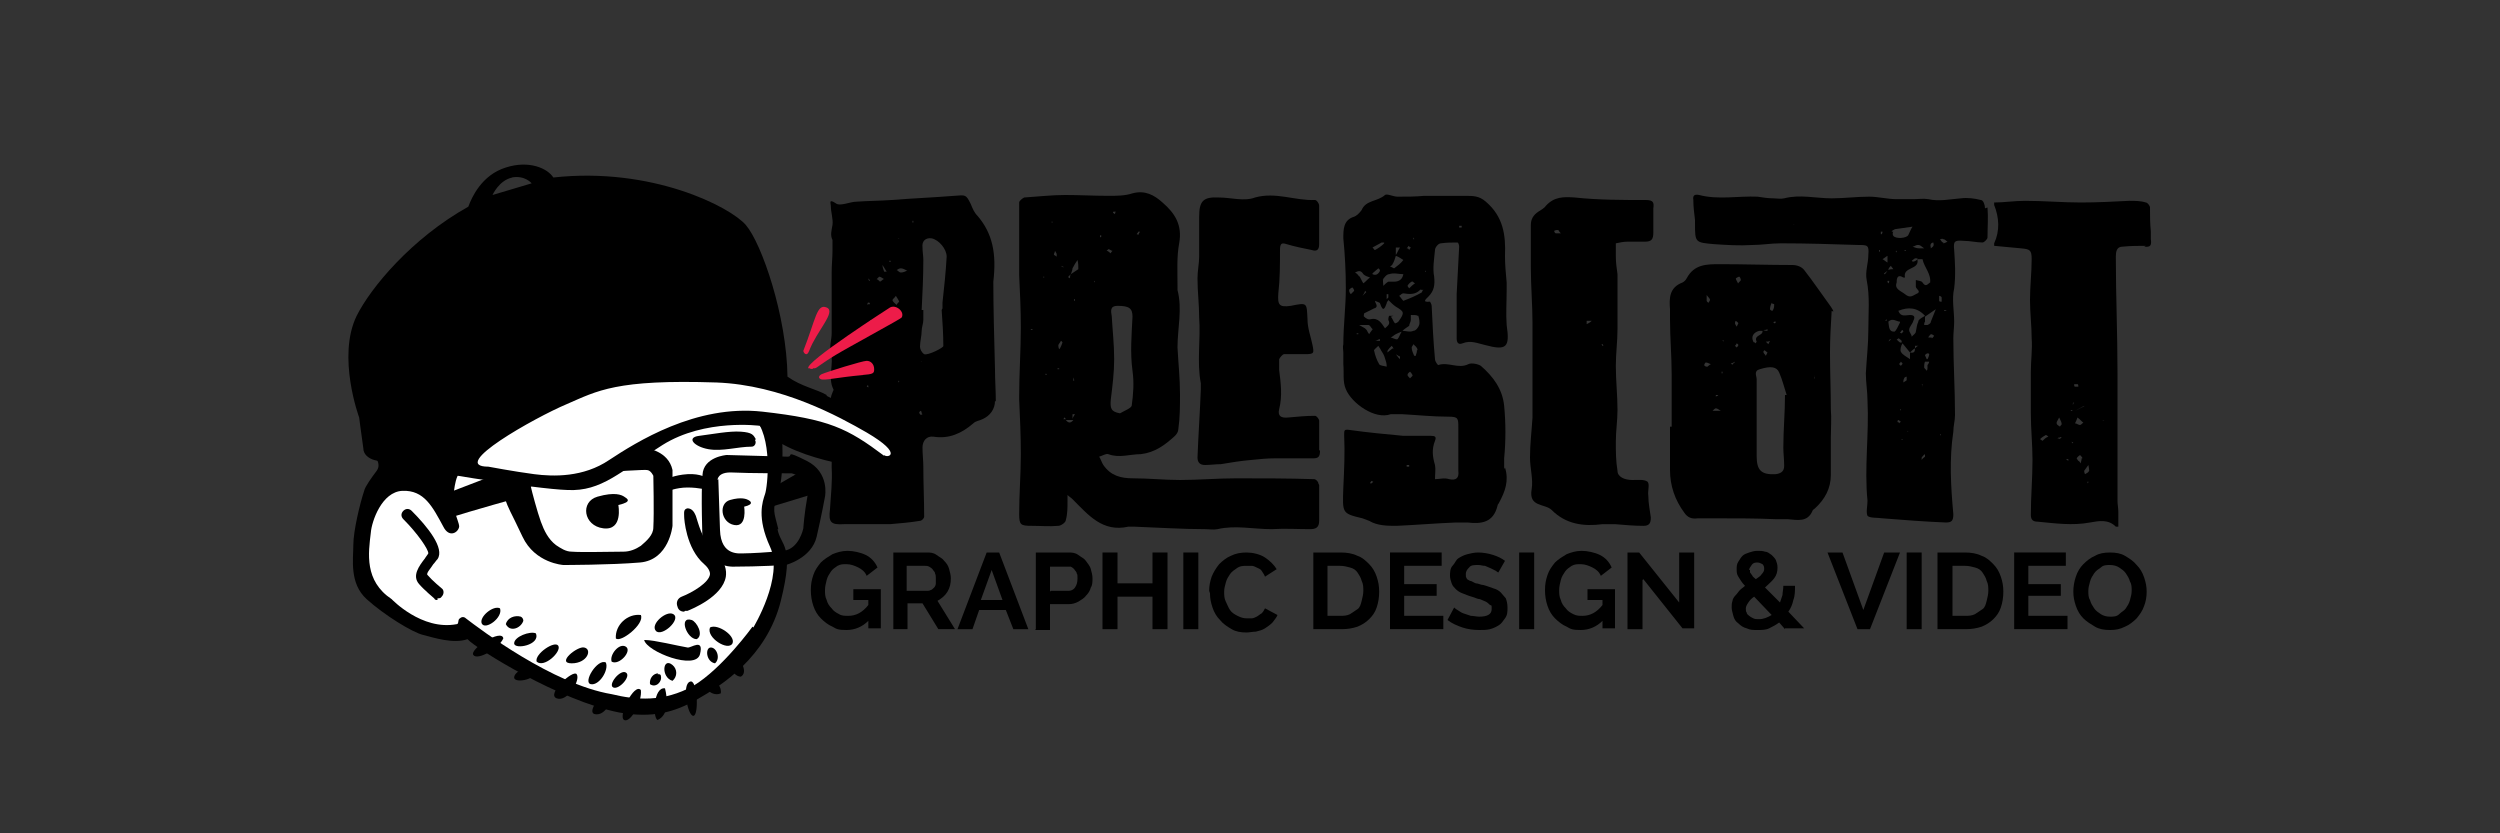 <?xml version="1.0" encoding="UTF-8"?>
<svg id="Layer_1" xmlns="http://www.w3.org/2000/svg" version="1.1" viewBox="0 0 300 100">
  <rect x="0" y="0" width="300" height="100" fill="#333333" stroke="none"/>
  <!-- Generator: Adobe Illustrator 29.4.0, SVG Export Plug-In . SVG Version: 2.1.0 Build 152)  -->
  <defs>
    <style>
      .st0 {
        fill: #fff;
      }

      .st1 {
        fill: none;
      }

      .st2 {
        fill: #ed1c49;
      }
    </style>
  </defs>
  <g>
    <path d="M104.2,74.5c-.7.7-1.6,1.1-2.6,1.1s-1.2-.1-1.7-.4c-.5-.2-1-.6-1.4-1-.4-.4-.7-.9-.9-1.5-.2-.6-.3-1.2-.3-1.9s.1-1.2.3-1.8c.2-.6.5-1,.9-1.5.4-.4.9-.7,1.4-1,.5-.2,1.1-.4,1.8-.4s1.6.2,2.2.5,1.1.8,1.4,1.5l-1.3,1c-.2-.5-.6-.8-1-1-.4-.2-.9-.4-1.4-.4s-.7,0-1.1.2c-.3.2-.6.4-.8.7-.2.3-.4.6-.5,1-.1.4-.2.8-.2,1.2s0,.8.2,1.2c.1.4.3.7.6,1,.2.3.5.5.9.7.3.2.7.2,1.1.2.9,0,1.7-.4,2.4-1.3v-.6h-1.8v-1.3h3.3v4.7h-1.5v-1Z"/>
    <path d="M107.2,75.5v-9.2h4c.4,0,.8,0,1.2.3s.7.4.9.7c.3.3.5.6.6,1,.1.4.2.7.2,1.1,0,.6-.1,1.1-.4,1.6s-.7.8-1.2,1.1l2.1,3.4h-2l-1.9-3.1h-1.8v3.1h-1.8ZM109,70.9h2.2c.2,0,.3,0,.5-.1.1,0,.3-.2.4-.3.1-.1.2-.3.2-.5,0-.2,0-.4,0-.6s0-.4-.1-.6c0-.2-.2-.3-.3-.5-.1-.1-.2-.2-.4-.3s-.3-.1-.5-.1h-2.2v3Z"/>
    <path d="M118.3,66.3h1.6l3.5,9.2h-1.8l-.9-2.3h-3.2l-.8,2.3h-1.8l3.5-9.2ZM120.3,72l-1.3-3.6-1.3,3.6h2.6Z"/>
    <path d="M124.3,75.5v-9.2h3.9c.4,0,.8,0,1.2.3s.7.4.9.7.5.6.6,1c.1.4.2.7.2,1.1s0,.8-.2,1.1c-.1.4-.3.7-.6,1-.2.3-.6.5-.9.7-.4.2-.7.3-1.2.3h-2.2v3.1h-1.8ZM126.1,70.9h2.1c.3,0,.6-.1.8-.4.2-.3.3-.6.3-1.1s0-.4-.1-.6c0-.2-.2-.3-.3-.5-.1-.1-.2-.2-.4-.3-.2,0-.3,0-.5,0h-2v3Z"/>
    <path d="M140.1,66.3v9.2h-1.8v-3.9h-4.2v3.9h-1.8v-9.2h1.8v3.7h4.2v-3.7h1.8Z"/>
    <path d="M142,75.5v-9.2h1.8v9.2h-1.8Z"/>
    <path d="M145.1,70.9c0-.6.1-1.1.3-1.7.2-.5.5-1,.9-1.5.4-.4.9-.8,1.4-1,.6-.3,1.2-.4,1.9-.4s1.6.2,2.2.6c.6.4,1.1.9,1.4,1.4l-1.4.9c-.1-.3-.3-.5-.4-.7s-.4-.3-.6-.4c-.2-.1-.4-.2-.6-.2-.2,0-.4,0-.6,0-.4,0-.8,0-1.2.3-.3.2-.6.4-.8.7-.2.3-.4.6-.5,1-.1.4-.2.7-.2,1.1s0,.8.2,1.2.3.7.5,1c.2.3.5.5.9.7s.7.3,1.1.3.4,0,.6,0c.2,0,.4-.1.6-.2.2-.1.4-.3.6-.4.2-.2.3-.4.4-.6l1.5.8c-.1.3-.4.6-.6.9-.3.3-.6.5-.9.7s-.7.3-1.1.4c-.4,0-.8.1-1.1.1-.7,0-1.3-.1-1.8-.4-.5-.3-1-.6-1.4-1.1-.4-.4-.7-.9-.9-1.5-.2-.6-.3-1.1-.3-1.7Z"/>
    <path d="M157.6,75.5v-9.2h3.3c.7,0,1.4.1,2,.4.6.2,1,.6,1.4,1s.7.9.9,1.5c.2.6.3,1.1.3,1.8s-.1,1.3-.3,1.9c-.2.6-.5,1-.9,1.4-.4.4-.9.7-1.4.9-.6.2-1.2.3-1.9.3h-3.3ZM163.6,70.9c0-.4,0-.8-.2-1.2-.1-.4-.3-.7-.5-1-.2-.3-.5-.5-.9-.6s-.7-.2-1.2-.2h-1.5v6h1.5c.4,0,.8,0,1.2-.2.3-.2.6-.4.9-.6s.4-.6.5-1c.1-.4.2-.8.2-1.2Z"/>
    <path d="M173.2,73.9v1.6h-6.4v-9.2h6.2v1.6h-4.5v2.2h3.9v1.4h-3.9v2.4h4.6Z"/>
    <path d="M179.8,68.7c0,0-.2-.1-.3-.2-.2-.1-.4-.2-.6-.3s-.5-.2-.7-.3c-.3,0-.5-.1-.8-.1-.5,0-.9,0-1.1.3-.2.2-.4.4-.4.8s0,.3.1.5c0,.1.2.2.4.3.2,0,.4.2.7.3.3,0,.6.2.9.2.4.1.9.3,1.2.4.4.1.7.3.9.5s.4.5.6.7c.1.3.2.6.2,1.1s0,.9-.3,1.3-.4.6-.7.8c-.3.2-.7.4-1.1.5s-.8.1-1.3.1c-.7,0-1.4-.1-2-.3s-1.3-.5-1.8-.9l.8-1.5c0,0,.2.2.4.3.2.1.4.3.7.4s.6.2.9.3c.3,0,.7.1,1,.1,1,0,1.5-.3,1.5-.9s0-.4-.2-.5c-.1-.1-.3-.3-.5-.4-.2-.1-.5-.2-.7-.3-.3,0-.6-.2-1-.3-.4-.1-.8-.3-1.1-.4-.3-.1-.6-.3-.8-.5-.2-.2-.4-.4-.5-.7s-.2-.6-.2-.9,0-.9.3-1.2.4-.7.7-.9c.3-.2.7-.4,1.1-.5s.8-.2,1.3-.2,1.2.1,1.8.3,1,.4,1.4.7l-.8,1.4Z"/>
    <path d="M182.3,75.5v-9.2h1.8v9.2h-1.8Z"/>
    <path d="M192.3,74.5c-.7.7-1.6,1.1-2.6,1.1s-1.2-.1-1.7-.4c-.5-.2-1-.6-1.4-1-.4-.4-.7-.9-.9-1.5-.2-.6-.3-1.2-.3-1.9s.1-1.2.3-1.8c.2-.6.5-1,.9-1.5.4-.4.9-.7,1.4-1,.5-.2,1.1-.4,1.8-.4s1.6.2,2.2.5,1.1.8,1.4,1.5l-1.3,1c-.2-.5-.6-.8-1-1-.4-.2-.9-.4-1.4-.4s-.7,0-1.1.2c-.3.2-.6.4-.8.7s-.4.6-.5,1c-.1.4-.2.8-.2,1.2s0,.8.2,1.2c.1.4.3.7.6,1,.2.3.5.5.9.7s.7.2,1.1.2c.9,0,1.7-.4,2.4-1.3v-.6h-1.8v-1.3h3.3v4.7h-1.5v-1Z"/>
    <path d="M197.1,69.6v5.9h-1.8v-9.2h1.4l4.8,6v-6h1.8v9.1h-1.4l-4.7-5.9Z"/>
    <path d="M214.2,75.5l-.7-.8c-.4.3-.8.5-1.2.7s-.9.2-1.4.2-.9,0-1.3-.2c-.4-.1-.7-.3-1-.6-.3-.2-.5-.5-.6-.9s-.2-.7-.2-1,0-.5.1-.8c0-.2.2-.5.4-.7s.3-.4.5-.6.4-.3.6-.5c-.4-.4-.6-.8-.8-1.1-.2-.3-.2-.6-.2-.9s0-.6.2-.9.3-.5.5-.7c.2-.2.5-.3.8-.4s.6-.2,1-.2.6,0,.9.1c.3,0,.5.2.8.4.2.2.4.4.5.6.1.3.2.5.2.9,0,.5-.1.9-.4,1.3-.3.4-.7.7-1.1,1.1l1.8,1.8c.1-.3.2-.6.3-.9,0-.3.1-.7.1-1.1h1.4c0,.6,0,1.2-.2,1.7-.1.5-.3,1-.6,1.4l1.9,2h-2.3ZM211.1,74.3c.5,0,1-.2,1.5-.5l-2.1-2.2c-.3.2-.5.4-.7.7s-.3.5-.3.7,0,.4.1.5c0,.2.2.3.3.4.1.1.3.2.5.3s.4.1.6.1ZM210,68.4c0,0,0,.2,0,.2s0,.2.1.2c0,0,.1.2.2.3,0,.1.2.2.4.4.3-.2.6-.4.7-.6.2-.2.3-.4.3-.6s0-.4-.2-.6c-.2-.1-.4-.2-.6-.2s-.5,0-.7.3-.3.4-.3.6Z"/>
    <path d="M221.1,66.3l2.5,6.9,2.5-6.9h1.9l-3.6,9.2h-1.5l-3.6-9.2h1.9Z"/>
    <path d="M228.8,75.5v-9.2h1.8v9.2h-1.8Z"/>
    <path d="M232.5,75.5v-9.2h3.3c.7,0,1.4.1,2,.4.6.2,1,.6,1.4,1s.7.9.9,1.5c.2.6.3,1.1.3,1.8s-.1,1.3-.3,1.9c-.2.6-.5,1-.9,1.4-.4.4-.9.7-1.4.9-.6.2-1.2.3-1.9.3h-3.3ZM238.6,70.9c0-.4,0-.8-.2-1.2-.1-.4-.3-.7-.5-1-.2-.3-.5-.5-.9-.6s-.7-.2-1.2-.2h-1.5v6h1.5c.4,0,.8,0,1.2-.2.3-.2.6-.4.9-.6s.4-.6.5-1c.1-.4.2-.8.2-1.2Z"/>
    <path d="M248.1,73.9v1.6h-6.4v-9.2h6.2v1.6h-4.5v2.2h3.9v1.4h-3.9v2.4h4.6Z"/>
    <path d="M253.2,75.6c-.7,0-1.3-.1-1.8-.4-.5-.3-1-.6-1.4-1-.4-.4-.7-.9-.9-1.5-.2-.6-.3-1.1-.3-1.7s.1-1.2.3-1.8.5-1.1.9-1.5c.4-.4.9-.8,1.4-1,.5-.3,1.1-.4,1.8-.4s1.3.1,1.8.4c.5.3,1,.6,1.4,1.1.4.4.7.9.9,1.5.2.6.3,1.1.3,1.7s-.1,1.2-.3,1.7c-.2.6-.5,1-.9,1.5-.4.4-.9.8-1.4,1-.6.3-1.1.4-1.8.4ZM250.6,70.9c0,.4,0,.8.2,1.1.1.4.3.7.5,1s.5.5.8.7c.3.2.7.3,1.1.3s.8,0,1.1-.3.6-.4.8-.7c.2-.3.4-.6.5-1,.1-.4.2-.7.2-1.1s0-.8-.2-1.1c-.1-.4-.3-.7-.5-1s-.5-.5-.8-.7c-.3-.2-.7-.3-1.1-.3s-.8,0-1.1.3c-.3.2-.6.4-.8.7-.2.3-.4.6-.5,1-.1.4-.2.7-.2,1.1Z"/>
  </g>
  <g>
    <path d="M119.4,48.1c0,1-.6,1.8-1.5,2.2-.4.2-.8.2-1.1.5-1.4,1.2-2.9,1.9-4.8,1.6-.8-.1-1.3.5-1.3,1.3,0,.8.1,1.6.1,2.3,0,2,.1,4,.1,6,0,.2-.3.5-.5.5-1.2.2-2.4.3-3.6.4-1.3,0-2.6,0-3.9,0-.5,0-1.1,0-1.6,0-1.6.1-1.9-.2-1.7-1.8.1-1.7.3-3.3.2-5,0-1.4,0-2.7.1-4.1,0-.7,0-1.5-.1-2.2-.2-.9-.3-1.8.1-2.7,0-.1.2-.3.1-.4-.7-1.4.1-3-.3-4.5-.2-.7.1-1.4.1-2.2,0-2.4,0-4.9,0-7.3,0-.9.1-1.8.1-2.6,0-.4,0-.9,0-1.3-.3-.6-.1-1.2,0-1.8.1-.7-.2-1.5-.2-2.3,0-.3-.3-.9.6-.3.5.4,1.7-.2,2.5-.2,1.4-.1,2.8-.1,4.2-.2,2.5-.2,5-.3,7.5-.5,1.4-.1,1.4-.2,2,1,.2.5.4,1,.8,1.4,1.8,2.1,2.3,4.5,1.9,7.9,0,3,.1,6.8.2,10.5,0,1.3.1,2.6.1,3.9ZM102.7,41.2h0s0,.1,0,.1h0ZM103.9,40.6c.1-.4.2-.6.2-.8,0-.1-.2-.2-.4-.3-.1.2-.3.4-.3.6,0,.1.2.3.5.5ZM104.1,46.2s0,0,0,0c0,0,0,.1-.1.2,0,0,.1,0,.2.1,0,0,0-.1,0-.2ZM104.2,36.5c0,0,.2,0,.2,0,0,0,0-.1-.1-.2,0,0-.2,0-.2.1,0,0,0,.2,0,.2ZM104.2,33.3c0,.1,0,.3.1.4,0,0,0,0,.1,0,0-.1-.2-.3-.3-.4ZM104.4,38.4c.1.3.2.6.3.9,0-.3,0-.6,0-.9,0,0-.2,0-.3,0ZM106.1,33.5c-.2-.1-.4-.3-.6-.3,0,0-.2.2-.3.3.1,0,.3.2.4.3,0,0,.2-.1.4-.3ZM105.4,37.5h0s0,0,0,0h0ZM106.4,32.6c-.2-.3-.3-.5-.5-.8,0,.3.1.5.2.8,0,0,.2,0,.2,0ZM106.5,37.5h0c0,0,0,0,0,0h0ZM106.7,43.3s0,0,0,0c0,0,0,0,0,0,0,0,0,0,0,0,0,0,0,0,0,0ZM106.9,31.3c0,0-.2,0-.2,0,0,0,0,.1,0,.1,0,0,.1,0,.2,0h0ZM107.1,29.3h0c0,.1,0,0,0,0h-.1ZM107.9,36.2c-.1-.3-.3-.5-.4-.7-.1.2-.4.4-.4.5,0,.2.3.4.5.6,0-.1.2-.3.3-.4ZM107.3,34.5s0,0,0,0c0,0,0,0,.1,0,0,0,0,0,0,0,0,0,0,0-.1,0ZM108.9,32.5c-.4-.2-.6-.3-.8-.3-.2,0-.3.1-.5.2.2.1.3.3.5.3.1,0,.3,0,.7-.2ZM107.9,45.8s0,0,0-.1c0,0,0,0-.1,0,0,0,0,.1,0,.2,0,0,0,0,0,0ZM107.8,28.6s0,0,0,0c0,0,0,0,.1,0h0c0-.1-.1,0-.2,0ZM109.6,26.7c0,0,0-.1,0-.2,0,0,0,0-.1,0,0,0,0,.1,0,.2h.1ZM110.6,49.6c0-.1,0-.2-.1-.3-.1,0-.2.2-.2.2,0,.1.1.2.2.3,0,0,.2-.1.2-.1ZM113.1,37c0-.2,0-.5,0-.7.2-1.8.4-3.7.5-5.5,0-.9-.9-2-1.8-2.2-.7-.1-1.2.3-1.1,1.1,0,.5.1,1,.1,1.5,0,2-.1,4-.2,6,0,0,.1,0,.2,0,0,.4,0,.8,0,1.2,0,.4-.2.9-.2,1.3,0,.6-.2,1.3-.2,1.9,0,.3.2.7.5.9.4.2,2.4-.8,2.3-1,0-1.4-.1-2.9-.2-4.3ZM110.6,43.4h0c0-.1-.1,0-.1,0h0Z"/>
    <path d="M158.3,58.2c0,1.4,0,2.9,0,4.3,0,.8-.4,1-1.1,1-1.5,0-3-.1-4.6,0-2.2,0-4.4-.5-6.5,0-.5.1-1,0-1.5,0-2.8,0-5.7-.2-8.5-.3-.2,0-.5,0-.7,0-3.1.7-4.8-1.4-6.7-3.3-.2-.2-.4-.3-.6-.5,0,.3,0,.5,0,.8,0,.7,0,1.5-.2,2.2,0,.3-.6.7-.9.7-1.1.1-2.1,0-3.2,0-1.3,0-1.5-.1-1.5-1.4,0-2.4.2-4.8.2-7.2,0-2.2-.1-4.4-.2-6.6,0,0,0-.2,0-.3,0-2.8.2-5.6.2-8.3,0-2.1-.1-4.2-.2-6.3,0-.4,0-.8,0-1.2,0-2.5,0-5,0-7.5,0-.2.4-.5.6-.6,1.6-.1,3.3-.3,4.9-.3,1.7,0,3.5.1,5.2.1,1,0,2,0,2.9-.3,1.5-.4,2.6.2,3.6,1.1,1.5,1.3,2.4,2.7,2,4.9-.3,1.6-.2,3.3-.2,5,0,.2,0,.4,0,.6.6,2.3,0,4.6,0,6.9.1,1.9.3,3.7.3,5.6,0,1.4,0,2.8-.2,4.2,0,.3-.2.6-.4.8-1.2,1.1-2.4,2-4.1,2.2-1.3,0-2.6.5-3.9,0-.3-.1-.7.2-1.1.3.2.3.3.7.5,1,.9,1.3,2.1,1.6,3.6,1.6,1.9,0,3.7.2,5.6.2,2.2,0,4.5-.2,6.7-.2,3.1,0,6.3,0,9.4.1.2,0,.5.3.5.5ZM123.9,39.6s0-.1,0-.1c0,0-.1,0-.2,0,0,0,0,.1,0,.1,0,0,.1,0,.2,0ZM125.2,28.2s0,0,0,0c0,0,0,0,0,0,0,0,0,0,0,0s0,0,0,0ZM125.3,33.3s0,0,0-.1c0,0,0,0-.1,0,0,0,0,0,0,.1,0,0,0,0,.1,0ZM125.6,45c0,0,0-.1-.1-.2,0,0,0,.2-.1.2,0,0,.1,0,.2,0,0,0,0,0,0-.1ZM126.3,26.7s0,0,0-.1c0,0,0,0-.1,0,0,0,0,0,0,.1,0,0,0,0,.1,0ZM126.8,30.7c0,0,0-.2,0-.2,0-.1-.1-.2-.2-.4,0,.2-.2.4-.1.5,0,0,.2.1.3.2ZM127.1,44.3s0-.1,0-.1c0,0-.2,0-.2,0,0,0,0,.1,0,.1,0,0,.2,0,.2,0ZM127.2,41.8c.1-.2.2-.4.3-.7,0,0-.1-.2-.2-.2,0,.1-.2.3-.3.5,0,.1,0,.3.1.5ZM127.4,32c0,0,.1,0,.2.1,0,0,0-.1,0-.1,0,0-.1,0-.2-.1,0,0,0,0,0,.1ZM127.9,50.3c0,0-.1-.2-.2-.2,0,0,0,.1-.1.2.1,0,.2,0,.3,0ZM127.7,46.5c0,0,0,.1,0,.2,0,0,0,0,0,0,0,0,0,0,0-.1,0,0,0,0-.1,0ZM128.8,50.4c-.3,0-.6,0-.9,0,.3.4.6.4.9,0ZM128.2,33.3c0,0,.1,0,.2.1,0-.2,0-.3.1-.5-.1.1-.2.2-.3.3ZM129.4,32.3c0-.4,0-.7-.1-1.1-.2.3-.4.6-.6,1,0,.2-.1.4-.2.7.3-.2.6-.4.9-.6ZM128.7,27s0,0,0,0c0,0,0,0,0,0,0,0,0,0,0,0,0,0,0,0,0,0ZM129.1,49.7c-.1,0-.2,0-.4,0,0,.2,0,.4,0,.6,0-.2.2-.4.3-.6ZM128.7,45.7c0,0,.1,0,.2,0,0-.1,0-.2-.1-.4,0,.1,0,.3,0,.4ZM129,36.1c0,0,0-.1,0-.2,0,0,0,0-.1,0,0,0,0,.1,0,.2,0,0,.1,0,.1,0ZM129.7,33.3h0c0,0,0,0,0,0h0ZM131.4,33.8c0,0,0-.1-.1-.1,0,0,0,0,0,0,0,0,0,.1.1.2,0,0,0,0,0,0ZM132.1,28.5s0,0,0,0c0,0,0-.1.1-.2,0,0-.1,0-.2-.1,0,0,0,.1,0,.2ZM132.8,30.1c.2,0,.3.2.5.3,0-.1.1-.2.2-.3-.2,0-.3-.2-.5-.2,0,0-.2.2-.2.2ZM133.4,37.8c.1,1.8.3,3.5.3,5.3,0,1.6-.2,3.2-.4,4.8-.1,1.1,0,1.5,1.1,1.7.5-.3,1.3-.6,1.4-.9.2-1.4.3-2.8.1-4.2-.3-2.2-.1-4.4,0-6.5,0-1-.4-1.3-1.8-1.3-.9,0-.8.6-.7,1.2ZM133.5,25.5c0,0,.2.1.3.2,0,0,0-.2.1-.3-.1,0-.2,0-.3,0,0,0-.1.2,0,.2ZM136.4,28.1c0,0,.1,0,.2.1,0-.1.1-.2.2-.4,0,0-.2,0-.2,0,0,0-.1.2-.2.3ZM158.4,54.1c0,.7-.2.9-.8.9-1.5,0-3,0-4.6,0-1,0-1.9.1-2.9.2-1.2.1-2.4.3-3.6.5,0,0,0,0,0,0-.6,0-1.3.1-1.9.1-.6,0-.9-.3-.9-.9.1-2.7.3-5.5.4-8.2,0-.2,0-.5,0-.7-.5-2.6,0-5.3-.2-7.9,0-1.6-.2-3.1-.2-4.7,0-.9.2-1.8.2-2.6,0-1.6,0-3.2,0-4.8,0-1.9.5-2.4,2.4-2.3,1.4,0,3,.5,4.3,0,2.5-.7,4.8.4,7.2.3.2,0,.5.4.5.7,0,1.5,0,3.1,0,4.6,0,.7-.3.9-.9.7-1-.2-2-.4-3-.7-.6-.2-.8-.1-.8.7,0,1.7,0,3.5-.2,5.2-.1,1.4.1,1.7,1.5,1.5,2-.4,1.9-.4,2,1.6,0,1.1.4,2.1.6,3.1.2,1,.2,1.1-.9,1.1-.8,0-1.7,0-2.5,0-.2,0-.5.4-.6.6,0,.4,0,.9,0,1.3.2,1.6.4,3.1,0,4.7-.2.8.2,1.1,1.1,1,1.1-.1,2.1-.2,3.2-.2.2,0,.5.4.5.6,0,1.2,0,2.3,0,3.5Z"/>
    <path d="M180.6,56.1c.5,1.6,0,2.9-.7,4.2,0,.1-.2.2-.2.4-.5,2-1.9,2.2-3.6,2-.5,0-1.1,0-1.4,0-2.5.1-4.8.3-7.1.4-1.1,0-2.3,0-3.3-.6-.3-.1-.5-.2-.8-.3-2.5-.6-2.4-.6-2.3-3.7.1-2.1.2-4.2.1-6.3,0-.6,0-.7.7-.6,2.1.3,4.3.5,6.4.7,1.1,0,2.2,0,3.3,0,.5,0,.7.1.5.6-.4,1-.3,1.9,0,2.9.1.5,0,1.1,0,1.7.6,0,1.1-.2,1.7,0,.9.2,1.2-.2,1.1-1,0-.6,0-1.2,0-1.8,0-1.1,0-2.2,0-3.4,0-1.1,0-1.3-1.2-1.3-1.9,0-3.7-.2-5.6-.3-.4,0-.9,0-1.3,0-1.9.7-4.7-1.3-5.4-3-.4-.9-.2-2-.3-3,0-.5,0-.9,0-1.4,0-.3-.1-.7,0-1,0-2.2.3-4.5.3-6.7,0-2-.1-4-.3-6,0-1.1,0-2.2,1.3-2.6.3-.1.7-.5.9-.8.5-1.2,1.9-1,2.8-1.8.2-.2,1,.2,1.5.2,1.1,0,2.2,0,3.2-.1.7,0,1.5,0,2.2,0,.9,0,1.8,0,2.7,0,1,0,1.7,0,2.5.7,2.1,1.8,2.4,4,2.3,6.5,0,1.1.1,2.1.2,3.2,0,.3,0,.6,0,.9,0,1.4-.1,2.8,0,4.2.4,2.7,0,3.1-2.6,2.4-.9-.2-1.7-.6-2.7-.2-.5.2-.7-.1-.7-.6,0-1.4,0-2.7,0-4.1,0-.4,0-.8,0-1.2.1-1.9.2-3.8.3-5.7,0-.2-.1-.5-.2-.5-.7,0-1.3,0-2,.1-.3,0-.7.5-.7.8-.1,1.1-.3,2.2-.1,3.2.1,1,0,1.7-.7,2.4-.3.3-.8.7.2.6,0,0,.2.3.2.5.1,2.1.2,4.3.4,6.4,0,.3.4.8.4.7,1.2-.4,2.4.5,3.6-.1.4-.2,1.2,0,1.5.2,1.5,1.3,2.6,2.8,2.8,4.8.2,2.1.2,4.2,0,6.3,0,.4,0,.9,0,1.3ZM162.5,34.9c0-.1-.1-.3-.2-.4-.1,0-.4.2-.4.3,0,.1,0,.3.2.5.1-.1.3-.3.4-.4ZM163.1,33.1c.2.3.3.6.5.9.3-.2.5-.5.8-.7-.3-.1-.6-.2-.8-.4-.3-.5-.6-.4-1-.2.2.1.4.3.5.5ZM163,40.1s0-.1,0-.1c0,0-.1,0-.2,0,0,0,0,.1,0,.1,0,0,.1,0,.2,0ZM164.7,39.5c-.2-.2-.3-.5-.5-.5-.3,0-.7,0-1.1,0,.2.1.5.3.7.4,0,0,.1.1.2.2.1.2.2.4.3.5.1-.2.3-.4.5-.7ZM166.9,38c.2.2.3.6.5.8.1,0,.3-.1.4-.2.8-1.1.7-1.2-.3-1.8-.3-.2-.6-.5-.9-.8,0,.1-.2.2-.2.4-.2.5-.4,1.2-.8,0,0-.1-.4-.2-.6-.3,0,.2.2.4.2.6s-.2.3-.3.3c-.4.2-.8.4-1.2.6,0,0-.1.4,0,.4.2.2.5.4.8.3.9-.2,1.3.5,1.7,1.1.3-.3.7-.5.4-1,0,0,0-.4.1-.5.1,0,.4,0,.5,0ZM164,35.1c0,0-.1-.1-.2-.2,0,.2-.2.4-.3.6.2-.2.3-.3.5-.5ZM163.6,41.6h0c0,0,0,0,0,0h0ZM164.8,57.8c0,0-.1,0-.2-.1,0,0-.2.2-.2.3,0,0,.2,0,.2,0,0,0,.1-.1.2-.2ZM164.7,32.8s0,0,0,.1c.4.2.7,0,.9-.4,0,0,0-.2-.2-.3-.2.2-.5.4-.7.6ZM164.8,29.8c0,0,.1.2.2.2.4-.2.8-.5,1.1-.8,0,0,0,0,0-.1,0,0-.2,0-.3,0-.4.2-.7.4-1.1.6ZM166.4,43.9c0-.3-.1-.6-.2-.9-.1-.4-.3-.7-.5-1,0-.1-.2-.3-.3-.5-.3.3-.6.5-.5.6.1.5.3,1.1.6,1.6.1.2.6.2.9.3ZM165.6,40.9c0,0,0-.2,0-.2-.2,0-.4.2-.6.2.2,0,.4,0,.6,0ZM166,33.5c-.1.2,0,.5,0,.8.2-.2.4-.4.6-.5.2,0,.5,0,.7,0,.6,0,1-.3,1.1-.9-.6,0-1.1-.2-1.7,0-.3,0-.6.4-.8.7ZM166.3,48.1s0,0,0,0c0,0,0,.2,0,.3,0,0,0,0,0-.2ZM166.6,35.7c0-.1,0-.3,0-.4,0,0-.2,0-.2,0,0,.1,0,.3,0,.4,0,0,0,.2,0,.2,0,0,.1-.1.2-.2ZM166.5,56h0c0,0,0,0,0,0h0ZM167.2,41.9c0-.2-.1-.3-.2-.4-.2.2-.4.4-.5.6,0,0,0,.1,0,.2.2-.2.4-.3.6-.5ZM166.8,32c.2,0,.4.2.5.2.4-.3.8-.6,1.1-1-.3-.2-.6-.4-.9-.5-.1.3-.2.7-.4,1,0,.1-.2.2-.3.3ZM166.8,40.5c.3,0,.7.3.9.2.2-.2.3-.6.5-.9-.3.1-.5.2-.7.3-.2.1-.4.3-.6.4ZM167.9,42.8c0-.1-.3-.2-.4-.3,0,0,0,0,0,0,.1.1.2.3.3.4,0,0,.1.1.2.2,0-.1,0-.3,0-.4ZM167.5,30.5s0,0,0,.1c0,0,0,0,0,0,.2-.3.3-.6.5-.9-.2,0-.3,0-.5,0,0,.3,0,.7,0,1ZM167.7,58.2h0s0,0,0,0h0ZM170.7,34.8c-.1,0-.3-.1-.3,0-.6.6-1.3.5-2,.4-.2,0-.3.2-.5.3.2.2.3.4.5.6.8-.3,1.5-.6,2.2-1,0,0,.1-.2.2-.4ZM170.1,37.9c0-.1-.5-.1-.8-.1,0,.2,0,.4,0,.6,0,.2-.2.5-.2.7-.3.2-.6.4-.8.6.4,0,.9.2,1.3,0,.3,0,.6-.4.7-.7.1-.3,0-.8-.1-1.1ZM169.1,55.8c0,0-.2,0-.3,0,0,0,0,.1,0,.2,0,0,.2,0,.3,0,0,0,0,0,0-.1ZM168.9,29.8s.1,0,.2.2c0,0,.1-.2.2-.3,0,0-.2-.1-.3-.2,0,.1-.1.2-.2.3ZM169.5,45c-.1-.2-.2-.3-.3-.4-.1.1-.3.2-.3.4,0,.1.2.3.3.4,0,0,.2-.2.3-.3ZM169.4,33.8c-.2.1-.4.3-.5.5,0,0,.1.2.2.3.2-.2.4-.4.7-.6-.2-.1-.3-.3-.4-.2ZM169.1,39.1h0s0,0,0,0h0ZM170.1,42c0-.3-.3-.5-.5-.7,0,.1-.2.3-.2.4,0,.4.2.7.3,1,0,0,.1,0,.2,0,0-.2.2-.5.1-.6ZM169.7,28.5s0,0-.1,0c0,0,0,.1,0,.2,0,0,0,0,.1,0,0,0,0-.1-.1-.2ZM169.7,46.6h0c0,0-.1,0-.1,0h0ZM169.8,47.6h0c0,0,0,0,0,0h.1ZM171,32.6s0,0,.1,0c0,0,0,0,0-.1,0,0,0,0-.1,0,0,0,0,.1,0,.2ZM175.1,27.2s0,0,0,.1h.3c0-.1,0-.2,0-.2,0,0-.2,0-.3,0ZM179.4,40.7h0s0,0,0,0h0Z"/>
    <path d="M198.4,27.9c0,.8-.2,1.1-1,1.1-.7,0-1.4,0-2.1,0-.5,0-.9.1-1.4.2,0,.5,0,1.1,0,1.6,0,.7.1,1.4.2,2.1,0,2.2,0,4.4,0,6.6,0,1.5-.2,2.9-.2,4.4,0,1.8.2,3.5.2,5.3,0,1.3-.2,2.5-.2,3.8,0,1.2,0,2.3.2,3.5,0,.7.8,1.1,1.8,1.1.6,0,1.4-.1,1.8.2.3.3,0,1.1.1,1.7,0,.9.2,1.8.3,2.6,0,.7-.2,1-.9,1-1.1,0-2.2-.1-3.4-.2-.5,0-1,0-1.5,0-2.3.3-4.4,0-6.1-1.7-.8-.8-2.8-.3-2.4-2.5.2-1.2-.2-2.5-.2-3.8,0-1.6.2-3.2.3-4.8,0-3.8,0-7.5,0-11.3,0-2.2-.2-4.5-.2-6.7,0-1.7,0-3.4,0-5.1,0-.7.3-1.2.9-1.6.3-.2.7-.4.9-.7,1-1.1,2.1-1.1,3.5-1,2.8.3,5.7.3,8.5.3.9,0,1,.3.9,1,0,1.1,0,2.2,0,3.2ZM187.3,28c-.2-.2-.3-.4-.3-.4-.2,0-.3,0-.5.1,0,.1.1.3.2.3.2,0,.3,0,.6,0ZM188,37.3h0c0,0,0,0,0,0h.1ZM189.1,40.5h0c0,0,0,0,0,0h.1ZM191,38.5c-.2,0-.4,0-.6,0,0,.1,0,.2,0,.4.2-.1.4-.2.5-.3ZM192.4,41.5c0,0,0-.1-.1-.2,0,0,0,0-.1,0,0,0,0,.1.1.2,0,0,0,0,.1,0Z"/>
    <path d="M220,37.4c0-.2-.2-.4-.3-.6-1.1-1.5-2.1-3-3.2-4.4-.3-.4-.9-.6-1.4-.6-2.9,0-5.8-.1-8.7-.1-1.6,0-3.1,0-4,1.7-.1.2-.3.4-.5.5-1.6.6-1.6,1.9-1.5,3.2,0,.4,0,.8,0,1.2,0,2.2.2,4.4.2,6.6,0,2.1,0,4.2,0,6.3,0,0-.1,0-.2,0,0,1.7,0,3.5,0,5.2,0,1.9.6,3.6,1.7,5.1.4.6.9.8,1.6.7.8,0,1.7,0,2.5,0,2.3,0,4.5,0,6.8.1.5,0,1,0,1.5,0,1.2.1,2.4.4,3-1,0-.1.2-.2.3-.3,1.2-1.1,1.9-2.4,1.9-4,0-1.5,0-3,0-4.5,0-1.1.1-2.3,0-3.4,0-2.3-.1-4.5-.1-6.8,0-1.7.1-3.3.2-5ZM213.4,40.1s0,0,0,0c0,0,0,0,0,0,0,0,0,0,0,0h0ZM212.9,38.6c0,0,.2,0,.2,0,0,0,0,.1-.1.2,0,0-.1,0-.2-.1,0,0,0,0,0,0ZM212.6,36.4c0,0,.3.1.3.1,0,.3,0,.5-.2.8-.1,0-.3-.1-.3-.2,0-.3.1-.5.2-.8ZM212.4,40.9l-.2.4c0,0-.2-.2-.3-.3.2,0,.3,0,.5-.1ZM211.7,36.6h0c0,0,0,0,0,0h0ZM212.1,39.5c0,0,0,.2,0,.2-.2,0-.3,0-.5-.1.2,0,.3,0,.5-.1ZM211.7,42c.1.1.3.2.4.3,0,0-.1.2-.2.4-.1-.2-.3-.3-.3-.5,0,0,.1-.2.2-.2ZM206,47.3c0,0,.1.1.2.2-.1,0-.2,0-.3.1,0,0,0-.2,0-.2,0,0,.2,0,.3,0ZM204.4,46.9h0c0,0,0,0,0,0h0ZM205,44.9h0c0-.1,0,0,0,0h0ZM204.8,44c-.1,0-.3-.1-.3-.2,0,0,.1-.3.2-.3.2,0,.3.1.6.2-.2.1-.4.3-.4.3ZM205.1,36.4c0,0-.3-.2-.3-.3,0-.1,0-.3,0-.7.2.3.4.4.4.6,0,.1-.2.3-.2.4ZM206,49.3c-.2,0-.3,0-.5,0,.1-.1.3-.3.4-.3.2,0,.4.2.6.3-.2,0-.4,0-.5,0ZM206.6,44.8c0,0,0-.1,0-.2,0,0,.1,0,.1,0,0,0,0,.1,0,.2,0,0-.1,0-.1,0ZM206.7,40.8s0,0,.1,0c0,.2.1.4.2.5-.1-.2-.2-.3-.3-.5ZM207.9,43.8l-.2-.2c.2,0,.3-.1.5-.2,0,.1-.2.2-.3.3ZM208.4,41.7c0,0-.1-.1-.2-.2,0,0,.2-.2.2-.3,0,0,.2.1.2.2,0,.1-.1.2-.2.3ZM208.4,39.2c-.1-.2-.2-.3-.2-.4,0-.1,0-.2.1-.3.1.1.3.2.3.3,0,0-.1.2-.2.4ZM208.6,34.1c-.1-.3-.3-.5-.3-.7,0,0,.3-.2.4-.2.1,0,.2.3.2.4,0,.1-.2.2-.4.5ZM210.6,41.1c0,0-.2,0-.2-.1-.3-.6,0-1.1.7-1.3.1,0,.3,0,.4,0,.1.6-1.1.5-.7,1.3,0,0-.1.2-.2.2ZM214.2,47.4c0,2.1-.2,4.2-.2,6.3,0,.7.1,1.4.1,2.2,0,.6-.3.9-1,1-1.8.1-2.3-.5-2.3-2.2,0-3.1,0-6.1,0-9.2,0-.4-.4-1,.4-1.2,1.3-.4,2-.3,2.3.4.4.9.6,1.8.9,2.7-.1,0-.2,0-.4,0ZM217.7,45.4c0-.1,0-.3,0-.4,0,.1,0,.3.1.4,0,0,0,0-.1,0Z"/>
    <path d="M238.2,25c0-.4-.2-1-.5-1-.8-.2-1.6-.3-2.4-.2-1.3.1-2.6.4-3.9.1-.6-.1-1.2,0-1.8,0-.7,0-1.4,0-2,0-1.1,0-2.2-.3-3.3-.3-1.5,0-3,.2-4.5.2-1.9,0-3.8-.5-5.7,0-.4.1-.9,0-1.3,0-.6,0-1.3-.1-1.9-.2-2.3-.1-4.7.4-7-.2-.5-.1-.8,0-.7.6,0,.8.1,1.6.2,2.4,0,0,0,0,0,0,0,.1,0,.3,0,.4,0,2.3,0,2.3,2.3,2.5,1.5.1,3,.2,4.6.1,1.1,0,2.2-.2,3.4-.2,3.1,0,6.2.1,9.3.2,1.1,0,1.3,0,1.2,1.2,0,1-.4,2-.2,3,.4,2,.2,4,.2,6,0,1.7-.2,3.4-.3,5.2,0,1.1.2,2.2.2,3.3.2,4-.4,8,0,12,0,.6-.2,1.4,0,1.8.3.3,1.2.2,1.8.3,2.5.2,5.1.4,7.6.5.7,0,.9-.2.9-1-.3-3.3-.5-6.6,0-9.9,0-.7.2-1.3.2-2,0-3.1-.2-6.1-.2-9.2,0-.7.1-1.3.1-2,0-1.3-.3-2.7,0-4,.2-1.6.1-3.1,0-4.6-.1-1,0-1.2,1.1-1.1.8,0,1.6.2,2.3.2.2,0,.6-.4.6-.6,0-1.2.1-2.4,0-3.6ZM215.1,26.9s0,0,0,0c0,0,.1,0,.2,0,0,0,0,.1-.1,0ZM225,31.9s0,0,.1,0c0,0,0,0,0,0,0,0,0,0,0,0,0,0,0-.1-.1-.2ZM225.2,34s0,0,0-.1c0,0,0,0,0,0,0,0,0,0,0,0,0,0,0,0-.1.1ZM225.6,30.2s0,0-.1,0c0,0,0-.1,0-.2,0,0,0,0,.1,0,0,0,0,0,0,.1ZM225.6,28.4c0,0,0-.2,0-.3,0,0,0,.2,0,.3,0,0,0,0-.1,0ZM225.7,28.1c0-.1,0-.2,0-.3,0,0,.1,0,.2,0,0,0,0,.2-.1.3ZM232,29.1c0,.1.1.3,0,.4,0,.1-.2.2-.3.3,0-.2-.1-.4,0-.5,0-.1.2-.2.3-.2ZM231.7,34.1s0,0,0,0c0,0,0,0,0,0,0,0,0,0,0,.1ZM231.6,33.9c-.3.2-.5.6-.9,0-.1-.2-.5-.2-.8-.3,0,.3,0,.6,0,.8,0,.3.8.6,0,.9-.4.2-.7.5-1.3,0-.5-.4-1.3-.6-1-1.4,0-.3,0-1.1.8-.6,0,0,.2,0,.2,0-.3-1.3,1.7-.9,1.5-2.1,0,0,0,0,0-.1h0c.2,0,.6,0,.6,0,.2,1,1.1,1.8.9,2.9ZM227.5,30.2s0,0,0-.1c0,0,0,0,.1,0,0,0,0,.1,0,.2,0,0,0,0,0,0ZM228.5,30c0,0,.1,0,.2,0,0,0,0,0,0,.1,0,0,0,0-.1,0,0,0,0,0,0,0ZM229.3,31.3c.2,0,.3-.2.5-.3,0,0,.2,0,.3,0,0,0,0,.2-.1.2-.1.1-.3.2-.5.2,0,0,0-.1-.2-.2ZM230.2,27.9s0,0,0,0c0,0,0,0,0,.1,0,0,0,0,0,0,0,0,0,0,0-.1ZM230.2,29.4c.2,0,.3.1.7.4-.4,0-.5,0-.6,0-.3,0-.5-.1-.8-.2.2,0,.4-.2.6-.2ZM227,27.8c0-.1.2-.2.4-.3.7-.1,1.4-.2,2.1-.3-.2.3-.3.6-.5,1-.2.4-1.5.5-1.8.1-.1-.1-.1-.4,0-.5ZM226.9,31.9c.1.1.2.3.3.4-.2,0-.4,0-.6.1,0-.2.2-.4.3-.5ZM226.7,33.8c0,0,0,.1-.1.2,0,0-.1-.1-.1-.2,0,0,0-.1,0-.1,0,0,.1,0,.2,0ZM226.5,30.7c0,.3,0,.5,0,.8-.2-.1-.4-.3-.6-.4.2-.1.4-.3.6-.4ZM226.1,32.8c.1-.1.3-.2.4-.3-.1.1-.2.3-.3.4,0,0,0,0-.1,0ZM226.3,38.4s0,0,.1-.1c0,0,0,.1,0,.2,0,0-.1,0-.2-.1ZM226.6,41.1c0-.1.1-.3.2-.4,0,0,0,0,.1,0,0,.1-.2.2-.3.3ZM226.9,46.9h0c0-.1,0,0,0,0h0ZM227.1,49.4s0,0,0-.1c0,0,0,0,.1,0,0,0,0,0,0,0,0,0-.1,0-.2,0ZM227.3,39.8c-.7,0-.6-.7-.7-1.2.5-.5,1,0,1.4,0,0,0,0,0,0,.1-.2.4-.5,1.1-.7,1.1ZM227.8,40.6c.1,0,.3.2.4.3,0,0,0,.2,0,.2,0,0-.2,0-.2,0-.1-.1-.3-.2-.4-.4,0,0,0,0,.1,0ZM228.1,39.8c0,0,.1-.2.2-.2,0,0,.1.1.1.2,0,0-.1.1-.2.2,0,0-.1,0-.2-.1ZM228.1,43.4c0,0,.2.2.2.2,0,.1-.1.2-.2.3,0,0-.2-.2-.2-.2,0-.1.2-.2.2-.3ZM227.9,50.7c0,0-.2,0-.2-.1,0,0,0-.2.1-.2,0,0,.2.1.3.2,0,0-.1.1-.2.2ZM228,49.3c0,0,0-.1,0-.2,0,0,0,0,.1,0,0,0,0,0,0,0,0,0,0,0,0,0ZM228.3,52.8s0,0-.1,0c0,0,0,0,0-.1,0,0,0,0,.1,0,0,0,0,0,0,.1ZM228.4,45.9c0-.2,0-.3.1-.5,0-.1.2-.2.3-.2,0,.1,0,.3,0,.4,0,.1-.3.2-.4.3ZM228.9,51.7s0,0,0,0c0,0,0,0,0,0,0,0,0,0,.1.1,0,0,0,0-.1,0ZM228.1,42.2c-.1-.2,0-.7.2-1,.3.4.6.7.9,1.1h0c0,.3,0,.5,0,.8-.4-.3-.9-.5-1.1-.9ZM229.2,42.3c.2-.2.4-.4.6-.5,0,.4-.1.6-.6.5ZM229.8,41.7c0,0,0-.2,0-.2.1,0,.3,0,.4,0-.1,0-.3.2-.4.3ZM230.2,38.6c-.2.4-.2.8-.3,1.2,0,.2-.3.4-.5.6,0-.3-.3-.5-.3-.8,0-.4.4-.7.5-1.1.2-.4.2-.7-.4-.7-.5,0-1.1.3-1.4-.5,1.2-.5,2.3-.4,3.2.6-.3.2-.6.3-.8.6ZM230.7,46.5c0-.1,0-.3-.1-.4,0,0,0,0,.1,0,0,.1,0,.3,0,.4ZM230.6,55.1c0,0,0-.2,0-.2.1-.1.2-.3.4-.4,0,.2,0,.3,0,.3-.1.1-.3.2-.4.4ZM231.3,43.7c0,.1,0,.3,0,.4,0,.1,0,.3-.1.4,0-.1-.3-.3-.3-.4,0-.2,0-.5.1-.7.2,0,.3,0,.5,0,0,.1-.1.3-.2.4ZM231.2,43.1c-.1-.3-.2-.4-.2-.5,0,0,.2-.2.3-.2,0,0,.2,0,.2.1,0,.1,0,.2-.2.6ZM231.8,40.5c-.1,0-.3,0-.4,0,0-.1.2-.3.3-.4,0,0,.2,0,.4.2-.1.1-.2.3-.3.3ZM231.7,38.6c0,.2-.2.3-.4.4-.1,0-.3,0-.4,0,0-.1,0-.3.1-.4,0-.2,0-.4,0-.6.4-.3.9-.6,1.3-.9-.2.5-.4,1-.6,1.5ZM232.6,41.3s0,0,0,0c0,0,0,0,0,0,0,0,0,0,0,0,0,0,0,0,0,0ZM232.8,52.3s0,0,0-.2c0,0,0,0,.1,0,0,0,0,0,0,0ZM232.9,36.2c0,0-.2,0-.2-.1,0-.2,0-.3,0-.6.1,0,.3.1.3.2,0,.2,0,.4,0,.5ZM233.3,37.2s0,0,.1,0c0,0,.1,0,.2.1,0,0-.2,0-.3,0ZM233.2,29.1c-.2,0-.3-.3-.4-.4.1,0,.3-.1.4,0,.2,0,.3.2.5.3-.2.1-.4.2-.5.2Z"/>
    <path d="M257.5,29.5c-.9,0-1.8,0-2.8.1-.7,0-.8.6-.8,1.2,0,4.6.2,9.3.2,13.9,0,2.7,0,5.5,0,8.2,0,.8,0,1.6,0,2.4,0,.5,0,1,0,1.4,0,1.1,0,2.3,0,3.4,0,.4.1.9.1,1.3,0,.6,0,1.2,0,1.8h-.3c-.9-.9-2-.7-3.1-.5-2.1.4-4.2.1-6.3-.1-.5,0-.8-.2-.8-.8,0-2.2.2-4.4.2-6.6,0-1.9-.2-3.7-.2-5.6,0-1.7,0-3.3,0-5,0-1.3.2-2.7.1-4,0-1.5-.2-3.1-.2-4.6,0-1.6.2-3.3.2-4.9,0-1.1-.2-1.2-1.3-1.3-1.1-.1-2.1-.2-3.2-.3v-.3c.7-1.5.6-3.1,0-4.6v-.3c1.2,0,2.4-.2,3.7-.2,2.3,0,4.5.2,6.7.2,1.9,0,3.9-.1,5.8-.2.7,0,1.4,0,2,.2.2,0,.5.4.5.6,0,.9,0,1.9.1,2.9,0,.3,0,.6,0,.9.1.7,0,1-.8.9ZM245.8,52.4c0,0-.2-.2-.3-.2-.2.1-.5.3-.7.5,0,0,.2.1.3.2.2-.2.4-.4.7-.5ZM245.6,54.5h0c0,0,0,0,0,0h0ZM246.8,50.8c0,.2.3.3.4.4,0-.1.2-.2.2-.3,0-.2-.1-.4-.3-.8-.2.4-.3.5-.3.6ZM246.8,45.6s0,0,0,0c0,0,0,0,0,0,0,0,0,0,0,0,0,0,0,0,0,0ZM246.9,54.2h0c0,0,0,0,0,0h0ZM247.1,52.7c0,0,.2-.1.3-.2,0,0-.2-.1-.2,0-.1,0-.2,0-.3.1,0,0,.2,0,.3.1ZM248.2,55.1c-.1,0-.3,0-.4-.1.1,0,.2.2.4.3,0,0,0,0,0-.1ZM248.3,51.4s0,0-.1,0c0,0,0,0,0,.1,0,0,0,0,0,0,0,0,0,0,0-.1ZM248.5,49.3c0,0,.2,0,.3,0,0,0-.1,0-.2-.1,0,0,0,0-.1,0ZM248.8,53.1c0,0-.1,0-.2-.1,0,0,0,0,0,0,0,0,0,.1.1.2,0,0,.1-.1.2-.2ZM248.7,48.5s.1,0,.1,0c0,0,0-.1.1-.2,0,0,0,0-.1,0,0,0,0,.1-.1.2ZM250.1,48.8s0,0,0-.1c-.4.2-.7.4-1.1.6,0,0,0,0,0,0,.4-.2.8-.4,1.2-.6ZM248.9,46.2c0,0,0,.2.1.2.1,0,.2,0,.4,0,0-.1,0-.3-.1-.3-.1,0-.2,0-.4,0ZM250,50.7c-.2-.1-.3-.3-.7-.6-.1.3-.2.5-.3.7.2,0,.4.2.6.2.1,0,.3-.2.4-.3ZM249.2,57.8s0,0,0,0c0,0,0,0-.1,0,0,0,0,0,0,0,0,0,0,0,.1,0ZM249.2,47h0c0,0,0,0,0,0h0ZM249.4,56.1s0,0,0,0c0,0,0,0,0,0,0,0,0,0,.1,0,0,0,0,0,0,0ZM249.9,55c0-.1-.2-.3-.3-.4-.1.1-.3.2-.4.4,0,0,.1.2.2.3.1,0,.2.2.3.3,0-.2.1-.4.1-.6ZM250.6,55.8c-.3.4-.4.6-.5.7,0,0,0,.2.1.4.2-.1.4-.2.5-.4,0,0,0-.3-.1-.7ZM250.4,54h0s0,0,0,0h0ZM250.6,57.9s0,0,0-.1c0,0,0,0-.1,0,0,0,0,.1,0,.2,0,0,0,0,0,0ZM251.2,49.8h0c0,0,0,0,0,0h.1ZM252.5,50.5s0,0,0-.1c0,0-.1,0-.2.1,0,0,0,.1,0,0,0,0,.1,0,.2-.1Z"/>
  </g>
  <g>
    <path class="st0" d="M92.7,65.3c-1.6-3.4-.9-5.1-.6-6,.3-.9,1.1-7.4-1.5-9.8-2.4-2.2-23.9-7.2-33.4,2.3h0c0,0,0,.2,0,.2-.3,1.1-.9,2-1.5,2.9-.6.9-1.1,1.7-1.3,2.6-.6,2.5,0,3.9.2,4.8.1.3.2.6.2.7,0,.2-.2.4-.3.5-.2,0-.5-.2-.7-.6v-.2c-1.3-2.3-2.4-4.6-5.3-4.4-3.1.2-4.1,4.3-4.3,5.4v.3c-.3,2.5-.7,5.9,2.7,8.1.5.5,4.5,4.5,9.2,2.8,0,0,.2,0,.3,0,1.6,1.2,9.9,7.5,17.1,8.7,1.2.3,2.6.5,4.1.5s3.9-.4,6.1-1.6c3.6-2,7.1-7,7.3-7.2h0c.2-.3,3.7-6.4,2-10.1Z"/>
    <g>
      <path class="st1" d="M91.6,59.2c.3-.9,1-7.1-1.4-9.3s-23.7-6.8-32.8,2.2c-.6,2.2-2.5,3.9-2.9,5.5-.7,3.3.5,4.7.4,5.5,0,.8-1.1,1.5-1.9,0-1.3-2.4-2.2-4.5-4.9-4.3-2.6.1-3.7,3.8-3.8,5-.3,2.5-.8,5.8,2.5,8,0,0,4.1,4.4,8.7,2.7.2,0,.5,0,.7,0,1.7,1.3,9.8,7.4,16.9,8.6,2.9.7,6.3,1,9.8-1,3.6-2,7.1-7.1,7.1-7.1,0,0,3.6-6.1,2-9.7-1.7-3.6-1-5.5-.6-6.3Z"/>
      <path d="M93.4,63.5c-.5-2.1-.8-2.2,0-4.4s.4-7.9.4-7.9v-1.8c-.1,0-3.3-5.1-22.8-4.6-19.5.5-26.5,5.5-27,9,0,0,2.1,1.5,1.2,2.7-.6.8-1.4,1.9-1.5,2.4-.5,1.5-1.3,4.8-1.3,6.5s-.5,4.6,1.6,6.5c2.1,1.9,5.5,4,6.8,4.3,1.2.3,3.6,1.1,5.3.5,1.1,1.2,11.1,7.4,18.2,8.8,4,.7,6.6,0,9.4-1.6,2.8-1.6,8.3-5,10-11.8,1.7-6.8,0-6.5-.4-8.6ZM90.3,75.2s-3.6,5-7.1,7.1c-3.6,2-6.9,1.7-9.8,1-7.1-1.2-15.8-7.8-17.5-9.1-.2-.2-.5-.2-.7,0-.3.1-.1.7-.4.7-4.2.8-7.8-3-7.8-3-3.3-2.2-2.8-5.5-2.5-8,.1-1.3,1.3-4.9,3.8-5,2.6-.1,3.6,1.9,4.9,4.3.7,1.4,1.8.7,1.9,0,0-.8-1.2-2.2-.4-5.5.4-1.6,2.3-3.3,2.9-5.5,9.1-9,30.4-4.5,32.8-2.2s1.7,8.5,1.4,9.3c-.3.9-1,2.8.6,6.3,1.7,3.6-2,9.7-2,9.7Z"/>
    </g>
    <g>
      <path d="M84.3,64.7s.4,3.2,3.6,3.3c3.2,0,6.4-.2,6.4-.2,0,0,3.1-.8,3.7-3.4.6-2.6,1-4.8,1-4.8,0,0,.6-2.9-2.2-4.3s-1.5-.5-2.3-.5l-7.3-.2s-2.8.2-2.9,2.4c-.2,2.2,0,7.8,0,7.8ZM86.1,57.6s0-1,1.8-.9c1.8.1,7.1.1,7.1.1,0,0,2.3.5,1.9,2.7-.4,2.2-.5,3.9-.5,3.9,0,0-.5,2.5-2.4,2.7-1.9.2-4,.3-4.6.3s-2.9.4-3-2.8-.2-6.1-.2-6.1Z"/>
      <path d="M98.5,59l-6.9,2.1.8-2.4,4-2.3s1.5.5,2.1,2.6Z"/>
      <path d="M60.6,59.8c.4,1.3.6,1.4,2.1,4.6,1.5,3.2,4.9,3.4,4.9,3.4,0,0,5.7,0,9.2-.3,3.5-.3,3.9-4.4,3.9-4.4v-6.7c-.5-2.3-3.1-2.6-3.1-2.6,0,0-11.1-.1-14,.1-3,.3-3.4,4.6-3,5.9ZM63.8,58.3c0-.7.6-1.1.6-1.1,0,0,12.7-.9,13.2-.8.5,0,.8.7.8.7,0,0,.1,4.5,0,6.2,0,.9-.8,1.6-1.5,2.2-.6.4-1.3.7-2.1.7-1.6,0-4.9.1-6.2,0-.7,0-1.3-.4-1.9-.8-.9-.7-1.4-1.7-1.8-2.8s-1.1-3.7-1.2-4.2Z"/>
      <path d="M61.7,56.1l-8.6,3.3c0,.1.6,1.9.3,2.9,3.5-1.1,8.9-2.6,8.9-2.6,0,0,1.6-1.6-.5-3.6Z"/>
      <path d="M84.9,58.8s-1-.3-2.4-.3-2.5.5-2.5.5v-1.5c0,0,.9-.5,2.5-.6s2.4.5,2.4.5v1.4Z"/>
    </g>
    <g>
      <path class="st0" d="M57.4,52.4s-4.3,3.7-1.8,4,11,3,14.1,1.6,8.8-6.4,12.8-7.2c4-.7,8.6-1.3,13.2,1,4.6,2.3,10.3,3.8,10.3,3.8,0,0,1.9.7,1.5-1s-8.6-8.2-16.4-9.9c-7.8-1.7-29.6-.8-33.6,7.6Z"/>
      <path d="M99.2,47.4c-1.2-.7-3-1-4.7-2.2-.1-7.3-3.1-16-5-18.2-1.9-2.2-11.3-7-23.1-5.7,0,0,0,0,0,0-.7-1.1-2.9-2.1-5.7-1.2-2.9.9-4.1,3.6-4.5,4.7-6.8,3.8-11.7,9.7-13.4,13.1-2.4,4.9.3,12.2.3,12.2,0,0,.2,1.6.5,3.7,0,.7.6,1.2,1.3,1.4,4.8,1.2,19.5,3.5,23.2,3.6,4.1.2,6.3-2.2,11.4-5.4s11.7-2.3,11.7-2.3c3.1,4.1,12.6,5,14.8,5.5,2.2.4,2.3-1.8,2.3-1.8.9-2.8-7.9-6.6-9.1-7.3ZM61.4,21.3c1.6-.3,2.4.7,2.4.7l-4.7,1.4s.8-1.8,2.4-2.1ZM106.1,54.7c-4.4-3.3-6.6-4.4-14.6-5.3-8-.9-15.2,3.7-18.4,5.8-3.1,2.1-6.7,2-9,1.7s-5.5-.9-5.5-.9c-4.9,0,5.6-5.9,9.4-7.5,3.7-1.6,5.9-3,18-2.6,7.8.3,14.7,4.1,18,6,4.6,2.7,2.4,3.1,2.1,2.7Z"/>
    </g>
    <path d="M74.2,60.6s.6,3.1-1.8,2.8-2.8-3.2-.7-3.8,2.9-.2,3.2,0,1.1.6-.7,1Z"/>
    <path d="M89.3,60.8s.4,2.5-1.2,2.2-1.9-2.6-.5-3,2-.1,2.2,0,.8.5-.5.8Z"/>
    <path d="M82.1,73.4c-.4,0-.7-.2-.8-.6-.2-.5,0-1,.5-1.2,1.3-.5,3.3-1.7,3.4-2.7,0-.1,0-.6-.7-1.2-2.2-1.9-2.4-5.5-2.4-5.7,0-.5-.1-.9.4-1,.5,0,.8.4,1,.9s.7,3,2.3,4.4c1.3,1.1,1.4,2.2,1.3,2.9-.4,2.4-4.1,3.9-4.6,4.1-.1,0-.2,0-.3,0Z"/>
    <path d="M52.5,72c-.2,0-.3,0-.4-.2,0,0-1.2-1-1.8-1.7-.9-1,0-2.2.7-3.1.1-.2.3-.4.4-.6,0-.5-1.3-2.4-3-4.1-.3-.3-.3-.7,0-1s.7-.3,1,0c1.9,1.9,4,4.5,3.1,5.8-.2.2-.3.4-.5.6-.3.5-.9,1.1-.7,1.3.6.7,1.7,1.6,1.7,1.6.3.2.3.7,0,1-.1.2-.3.2-.5.2Z"/>
    <path d="M77.3,76.8c.3,1.4,6.2,3.7,6.7,1.7s-1.1-.7-1.5-.8c-1.2-.2-4-.9-5.1-.9Z"/>
    <path d="M73.9,76.6c.5.6,3.5-1.7,3-2.8-1.6-.2-3.1,1.2-3,2.8Z"/>
    <path d="M78.9,86.4c1.4-.6,1.2-2.6.9-3.8-1.4-.2-1.5,3.5-.9,3.8Z"/>
    <path d="M85.2,75.3c-.5,1.2,2.2,2.9,2.7,1.9.4-.9-1.8-2.4-2.7-1.9Z"/>
    <path d="M60,73c.4,1.1-1.8,2.7-2.2,1.8-.3-.8,1.4-2.2,2.2-1.8Z"/>
    <path d="M80.8,73.7c-.8-.5-2.8,1.2-2.1,2s3.1-1.4,2.1-2Z"/>
    <path d="M67,77.5c-.4-.7-2.9,1-2.6,1.9.9.8,3-1.2,2.6-1.9Z"/>
    <path d="M72.7,79.5c-1-.5-2.8,2.4-1.8,2.6s2.2-1.7,1.8-2.6Z"/>
    <path d="M76.9,82.8c-.8-.9-2.8,3.2-2,3.6s2.2-2.3,2-3.6Z"/>
    <path d="M60.4,76.6c-.2-1.2-4.1,1.3-3.6,2s3.1-.8,3.6-2Z"/>
    <path d="M83,74.4c-1.6-.5-.6,2.3.6,2.3.9-.5,0-2.1-.6-2.3Z"/>
    <path d="M88.3,78.9c-1.6-.5-.6,2.3.6,2.3.9-.5,0-2.1-.6-2.3Z"/>
    <path d="M73.1,83.4c-.8-.5-2.8,2.1-1.7,2.3s1.8-1.2,2-1.9l-.3-.5Z"/>
    <path d="M70.1,77.7c-.8-.2-3.4,1.9-1.5,1.9s2.5-1.7,1.5-1.9Z"/>
    <path d="M69.2,80.9c-.4-.6-3.7,2.4-2.4,2.9s2.9-2.2,2.4-2.9Z"/>
    <path d="M64.3,76c-.7-.3-2.6.4-2.6,1.2s3.2.2,2.6-1.2Z"/>
    <path d="M64.3,80.1c-.7-.3-2.6.4-2.6,1.2s3.2.2,2.6-1.2Z"/>
    <path d="M82.8,81.8c-1,.3-.3,4.1.4,4.1s.5-4.5-.4-4.1Z"/>
    <path d="M73.4,79.4c.9.5,2.5-1.3,1.7-1.8s-2,1-1.7,1.8Z"/>
    <path d="M62.5,74c-.7-.2-1.6.1-1.8.9.5,1,1.8.5,2.1-.4,0-.2-.1-.4-.3-.5Z"/>
    <path d="M79,80.8c-.6,0-1.1.6-1,1.3.7.5,1.5-.3,1.3-1,0-.2-.2-.2-.4-.2Z"/>
    <path d="M86.5,83.2c.1-.7-.4-1.5-1.2-1.5-1.6,0-.1,2.1,1.2,1.5Z"/>
    <path d="M80.7,81.7c.6-.5.6-1.4,0-1.9-1.2-1-1.4,1.5,0,1.9Z"/>
    <path d="M85.3,77.7c-.7,0-.6,1.7.5,1.9.7-.6.2-1.9-.5-1.9Z"/>
    <path d="M90.6,52.8c.2.3,0,.8-.4.8-1.7,0-3.5.6-5.2.3s-2.7-1.4-1.1-1.6,3.6-.6,5-.5,1.5.4,1.8.9Z"/>
    <path d="M75.1,80.7c.7.4-.8,2.1-1.5,1.8s.8-2.2,1.5-1.8Z"/>
  </g>
  <path class="st1" d="M210.5,28.2c-1.6.3-2.4,2.1-2.4,2.1l4.7-1.4s-.8-1-2.4-.7Z"/>
  <g>
    <path class="st2" d="M96.4,42.1c0,.2.4.8.7,0,.9-2.4,3.3-4.7,2.1-5.2s-1.3,1.4-2.8,5.2Z"/>
    <path class="st2" d="M97.2,44.2c0,.1.4.1.4,0s0,0,.1,0c.4,0,.6-.5,3.6-2.2,6.5-3.6,6.8-3.8,6.9-3.9.4-.7-.7-1.6-1.4-1.2,0,0-10.3,6.6-9.8,7.3Z"/>
    <path class="st2" d="M103.5,45c1.3-.1,1.4-.2,1.4-.7,0-.6-.4-1-.9-1-.5,0-4.7,1.3-5.4,1.6-.4.2-.4.5-.1.6.4.2,1.8-.2,5.1-.5Z"/>
  </g>
</svg>